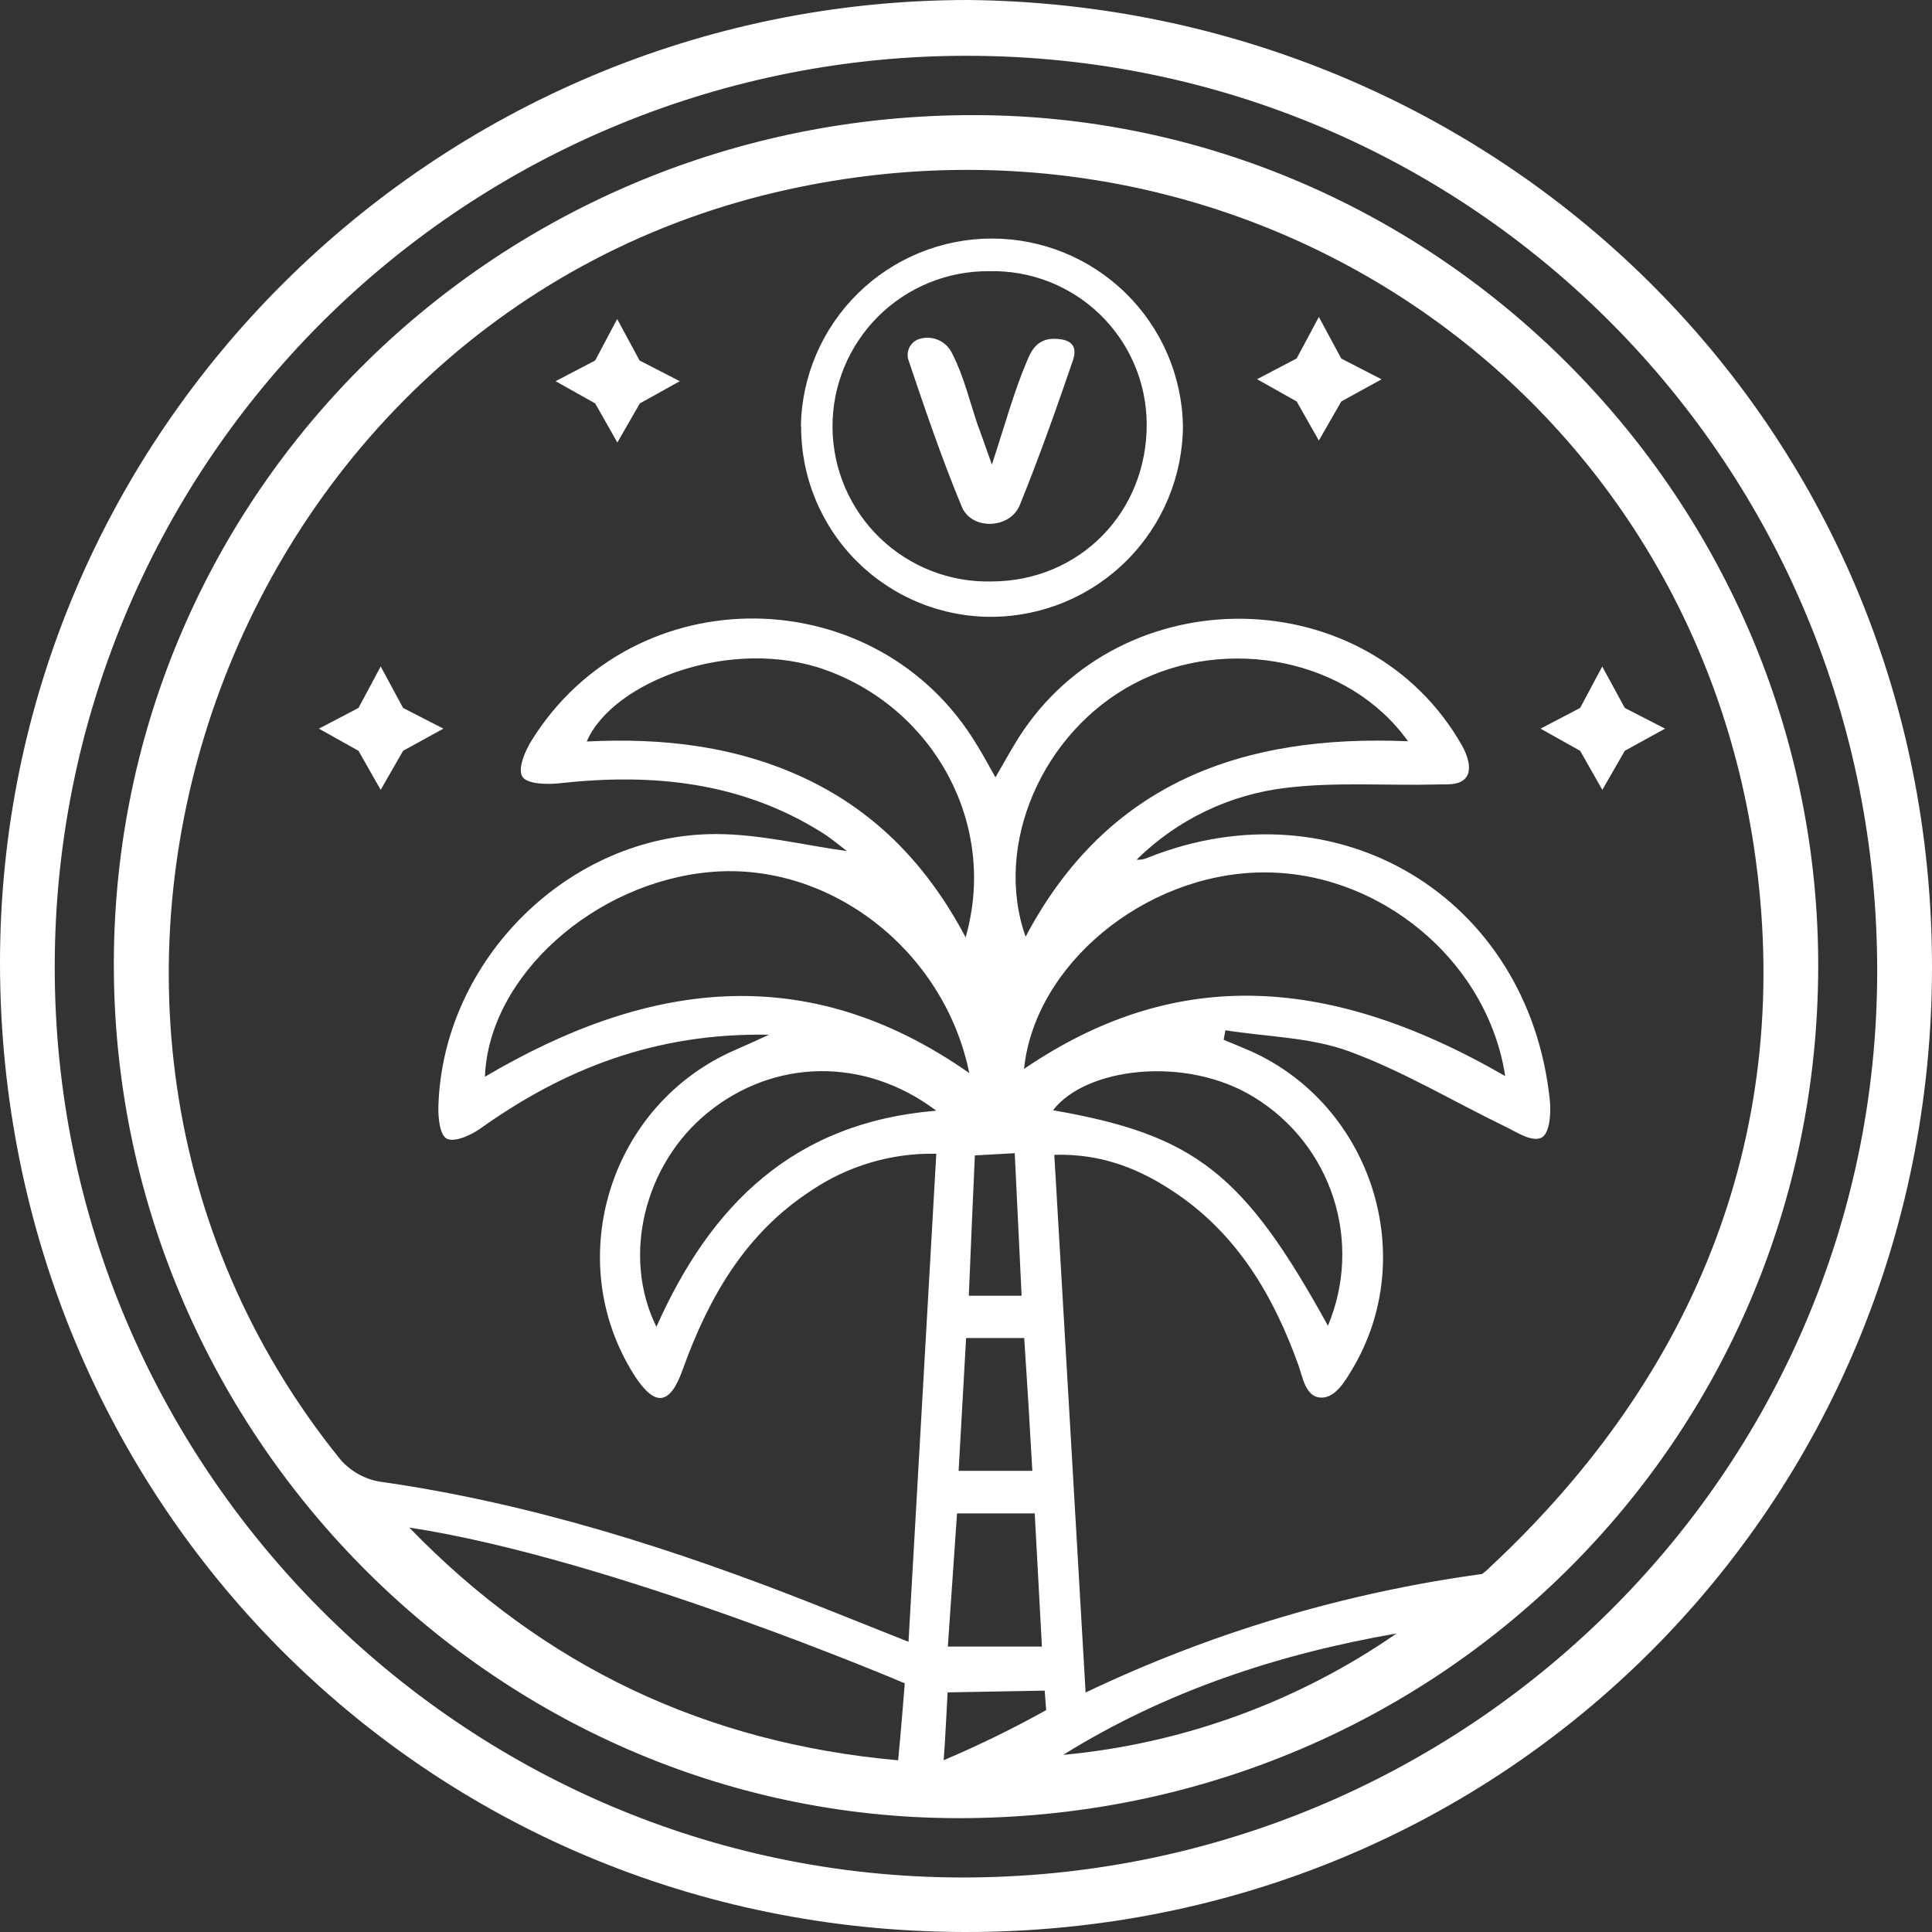 <svg width="75" height="75" viewBox="0 0 75 75" fill="none" xmlns="http://www.w3.org/2000/svg">
<rect x="0" y="0" width="75" height="75" fill="#333333" stroke="none"/>
<path d="M37.576 0C58.054 0.197 75.026 16.347 75 37.586C74.974 58.395 58.43 75.035 37.447 75C16.465 74.965 0.047 58.24 9.70994e-05 37.457C-0.047 16.774 16.913 0.002 37.576 0ZM37.576 2.166C32.924 2.156 28.316 3.064 24.016 4.836C19.715 6.608 15.807 9.21 12.514 12.493C9.221 15.777 6.608 19.677 4.826 23.97C3.043 28.263 2.126 32.865 2.125 37.513C2.095 56.93 17.928 72.846 37.311 72.884C56.886 72.921 72.84 57.167 72.872 37.764C72.917 18.058 57.179 2.189 37.576 2.166ZM70.583 37.534C70.552 55.96 55.685 70.643 37.117 70.58C19.118 70.533 4.361 55.519 4.419 37.335C4.478 19.087 19.381 4.432 37.844 4.469C55.828 4.505 70.614 19.436 70.583 37.534ZM42.143 65.703C47.005 63.383 52.196 61.831 57.534 61.102C57.645 61.023 57.749 60.934 57.843 60.835C65.917 53.314 69.717 43.745 68.087 32.877C65.401 14.978 48.413 3.504 30.706 7.331C8.677 12.07 -0.938 39.121 13.197 56.637C13.588 57.097 14.126 57.407 14.72 57.514C20.584 58.343 26.195 60.136 31.689 62.309L35.268 63.734C35.634 57.319 35.988 51.078 36.347 44.788C34.616 44.752 32.916 45.254 31.482 46.224C28.939 47.881 27.52 50.352 26.516 53.129C26.364 53.551 26.11 54.195 25.695 54.265C25.28 54.336 24.844 53.733 24.602 53.351C21.787 48.88 23.685 42.852 28.557 40.752C28.895 40.606 29.228 40.452 29.854 40.168C25.444 40.086 21.879 41.502 18.623 43.827C18.287 44.061 17.708 44.328 17.387 44.223C17.065 44.117 17.007 43.377 17.018 42.957C17.178 37.269 22.085 32.385 27.78 32.378C29.498 32.378 31.217 32.811 32.88 33.039C32.624 32.849 32.282 32.551 31.902 32.315C28.768 30.351 25.334 30.008 21.747 30.404C21.278 30.458 20.42 30.454 20.262 30.121C20.105 29.788 20.398 29.132 20.638 28.743C24.625 22.34 34.076 22.459 37.94 28.947C38.174 29.326 38.381 29.713 38.644 30.177C38.991 29.579 39.249 29.104 39.537 28.647C43.537 22.347 53.114 22.509 56.76 28.951C56.957 29.301 57.168 29.889 56.896 30.201C56.624 30.512 56.157 30.435 55.758 30.454C53.816 30.501 51.852 30.351 49.934 30.583C47.739 30.839 45.694 31.821 44.123 33.374C44.277 33.384 44.431 33.355 44.571 33.29C51.92 30.367 59.335 34.825 60.163 42.697C60.212 43.166 60.18 44.054 59.795 44.183C59.41 44.312 58.878 43.949 58.46 43.747C56.434 42.767 54.472 41.586 52.378 40.815C50.877 40.264 49.178 40.25 47.569 39.995L47.503 40.365C47.855 40.513 48.207 40.651 48.557 40.806C53.248 42.915 55.125 48.774 52.486 53.166C52.216 53.614 51.829 54.294 51.252 54.254C50.675 54.214 50.569 53.45 50.4 52.983C49.441 50.316 48.055 47.954 45.66 46.327C44.299 45.404 42.817 44.776 40.928 44.83C41.337 51.788 41.733 58.634 42.143 65.703ZM37.628 41.657C36.645 36.857 32.188 33.454 27.607 33.85C23.084 34.234 18.97 37.895 18.825 41.799C25.022 38.146 31.238 37.178 37.628 41.657ZM58.432 41.774C57.74 37.262 53.506 33.786 48.932 33.868C44.4 33.948 40.164 37.468 39.753 41.495C45.371 37.67 51.296 37.651 58.432 41.774ZM34.865 68.335C34.947 67.566 35.123 65.346 35.123 65.346C35.123 65.346 23.774 60.502 15.888 59.3C21.107 64.692 27.389 67.664 34.865 68.335ZM37.485 36.388C38.735 32.043 36.295 27.557 32.09 26.022C28.412 24.677 23.776 26.458 22.777 28.785C25.756 28.635 28.641 28.965 31.341 30.259C34.041 31.553 36.03 33.632 37.485 36.388ZM54.658 28.776C52.392 25.593 47.639 24.637 44.036 26.533C40.468 28.408 38.552 32.793 39.814 36.362C42.974 30.395 48.205 28.501 54.658 28.776ZM36.347 43.117C33.544 41.007 30.032 41.108 27.471 43.196C25.017 45.193 24.126 48.76 25.482 51.507C27.576 46.796 30.792 43.571 36.347 43.117ZM51.55 51.465C52.212 49.889 52.288 48.129 51.763 46.503C51.239 44.876 50.149 43.491 48.69 42.599C46.042 40.958 42.139 41.443 40.879 43.1C46.377 44.054 48.291 45.542 51.55 51.465ZM37.152 58.749L36.795 63.921H40.447L40.168 58.749H37.152ZM54.217 63.41C49.617 64.21 45.252 65.649 41.271 68.124C45.92 67.691 50.379 66.068 54.217 63.41ZM39.76 51.941H37.504C37.405 53.696 37.309 55.379 37.213 57.097H40.075C39.978 55.346 39.877 53.689 39.76 51.941ZM39.659 50.3C39.568 48.409 39.481 46.613 39.392 44.767L37.844 44.853C37.762 46.695 37.684 48.465 37.609 50.3H39.659ZM36.624 68.335C37.987 67.757 39.318 67.107 40.612 66.387L40.555 65.63L36.786 65.698C36.786 65.698 36.68 67.793 36.633 68.337L36.624 68.335ZM31.09 16.539C31.125 14.597 31.921 12.746 33.308 11.385C34.696 10.023 36.562 9.26 38.506 9.26C40.451 9.26 42.317 10.023 43.704 11.385C45.091 12.746 45.888 14.597 45.922 16.539C45.91 18.495 45.128 20.367 43.747 21.752C42.366 23.137 40.495 23.925 38.538 23.945C37.562 23.954 36.594 23.768 35.69 23.4C34.786 23.032 33.964 22.488 33.272 21.8C32.58 21.112 32.032 20.293 31.659 19.392C31.286 18.49 31.096 17.524 31.1 16.549L31.09 16.539ZM38.505 22.572C41.916 22.558 44.543 19.874 44.515 16.436C44.508 15.645 44.344 14.864 44.032 14.137C43.719 13.41 43.266 12.753 42.697 12.203C42.128 11.653 41.455 11.222 40.718 10.934C39.98 10.647 39.193 10.508 38.402 10.528C37.601 10.52 36.807 10.672 36.066 10.975C35.325 11.278 34.651 11.725 34.085 12.29C33.519 12.856 33.071 13.528 32.767 14.269C32.464 15.009 32.311 15.802 32.318 16.602C32.325 17.402 32.491 18.193 32.807 18.928C33.123 19.663 33.583 20.328 34.159 20.884C34.735 21.439 35.416 21.875 36.162 22.165C36.908 22.454 37.705 22.593 38.505 22.572ZM37.97 16.549C37.649 15.6 37.414 14.594 36.957 13.71C36.841 13.468 36.637 13.279 36.386 13.182C36.136 13.085 35.857 13.087 35.608 13.188C35.467 13.255 35.354 13.371 35.291 13.514C35.228 13.657 35.218 13.819 35.263 13.968C35.908 15.885 36.561 17.805 37.337 19.673C37.722 20.596 39.214 20.54 39.591 19.6C40.337 17.763 40.999 15.89 41.644 14.011C41.806 13.542 41.712 13.178 40.973 13.153C40.234 13.127 40.018 13.654 39.852 14.05C39.357 15.222 39.017 16.476 38.505 18.035C38.261 17.343 38.118 16.952 37.98 16.558L37.97 16.549ZM23.959 12.384L23.105 13.994L21.569 14.798L23.105 15.66L23.966 17.177L24.839 15.66L26.39 14.798L24.827 13.994L23.959 12.384ZM14.778 25.872L13.917 27.482L12.381 28.286L13.917 29.146L14.778 30.662L15.648 29.146L17.213 28.286L15.648 27.482L14.778 25.872ZM51.198 12.304L50.337 13.914L48.801 14.721L50.337 15.585L51.198 17.102L52.068 15.585L53.633 14.725L52.068 13.919L51.198 12.304ZM62.199 25.874L61.341 27.482L59.804 28.286L61.341 29.146L62.202 30.662L63.074 29.146L64.639 28.286L63.074 27.482L62.199 25.874Z" fill="white"/>
</svg>
